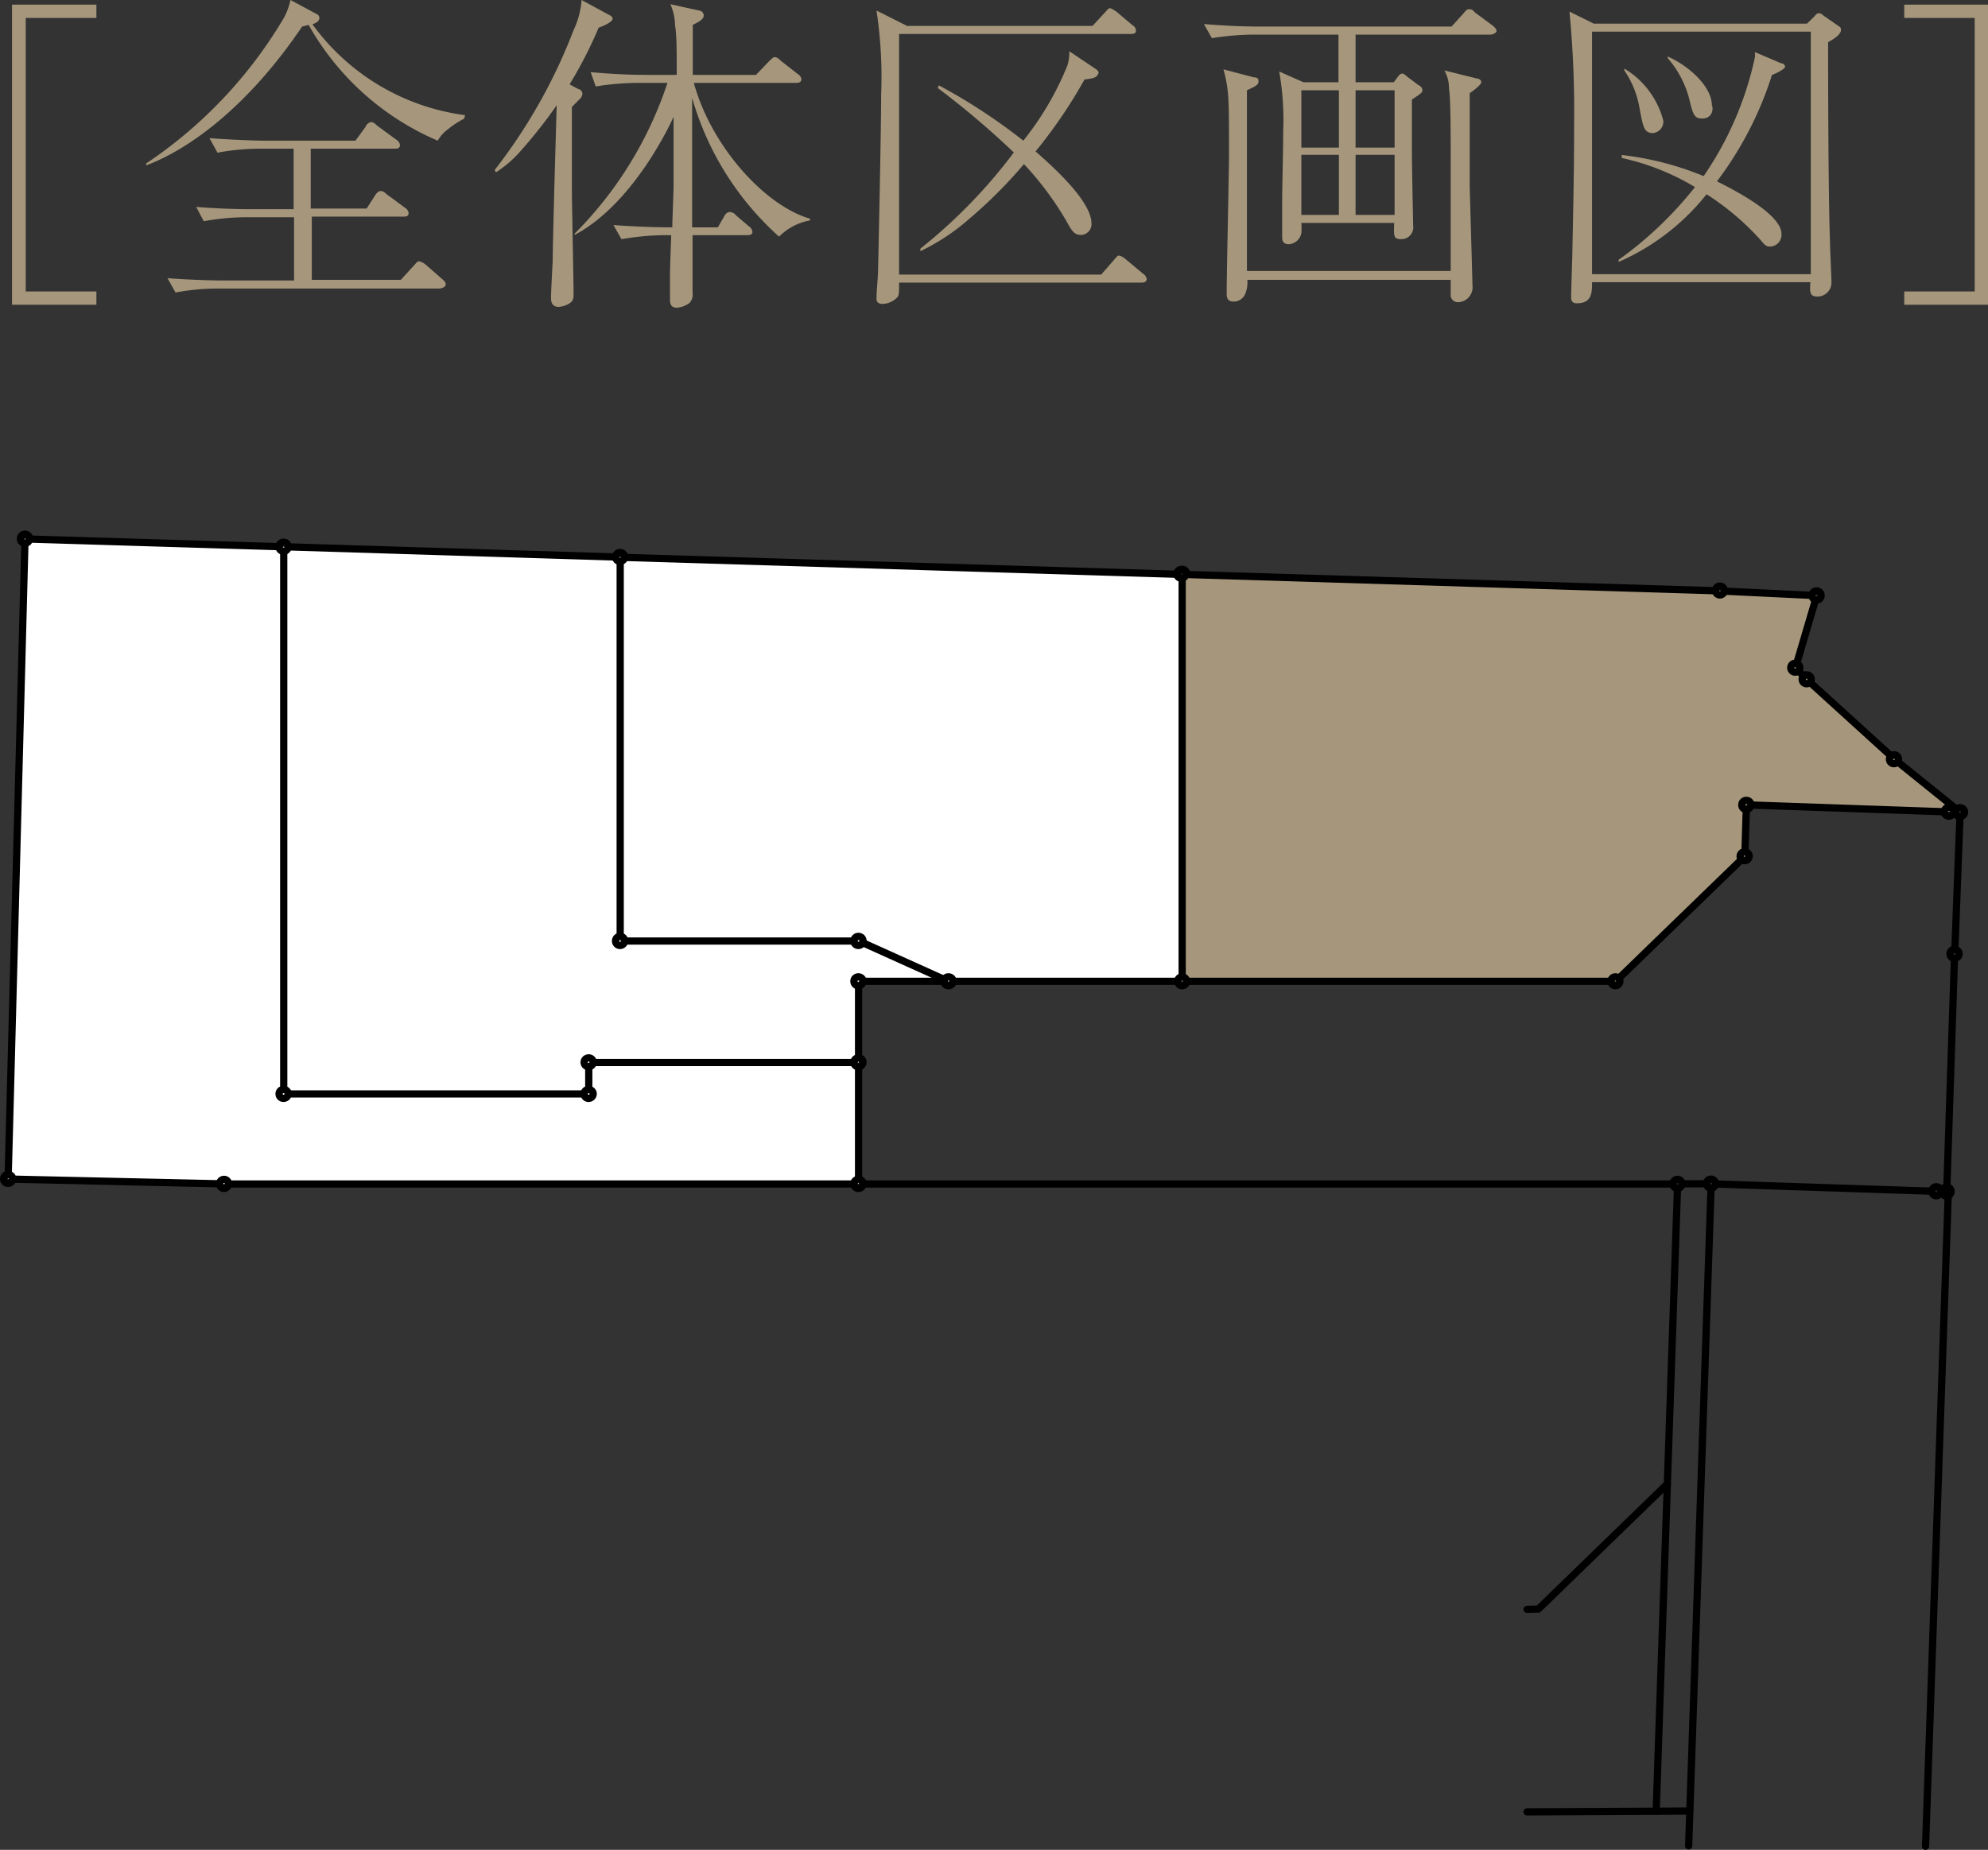 <svg xmlns="http://www.w3.org/2000/svg" width="94.24" height="87.71" viewBox="0 0 94.24 87.71"><rect x="0" y="0" width="94.24" height="87.71" fill="#333333" stroke="none"/><g id="レイヤー_2" data-name="レイヤー 2"><g id="object"><path d="M1.22,13.82H4.57v.63h-4V.22h4V.85H1.22Z" style="fill:#a6977c"/><path d="M22,5.63a3.91,3.91,0,0,0-.74.48,1.75,1.75,0,0,0-.51.56,12.78,12.78,0,0,1-6.12-5.49l-.31.08C11.8,5,9,7.07,6.93,7.84l0-.09a21.37,21.37,0,0,0,6.4-6.69A3.17,3.17,0,0,0,13.77,0L15,.66a.21.21,0,0,1,.14.19c0,.19-.25.27-.33.3a10.63,10.63,0,0,0,7.24,4.31Zm-1.21,8.05H10.32a10.86,10.86,0,0,0-2,.19l-.38-.68c1.18.09,2.34.11,2.62.11h3.38v-3H11.66a11.23,11.23,0,0,0-2,.19l-.36-.68c1.18.1,2.32.11,2.62.11h2V7.05H12.31a10.94,10.94,0,0,0-2,.19l-.38-.69c1.18.09,2.33.12,2.62.12h4.3L17.34,6c0-.07.16-.21.24-.21s.12,0,.3.17l.93.68a.34.34,0,0,1,.15.24c0,.16-.14.17-.23.17h-4V9.89h2.65l.41-.64c.07-.1.15-.19.24-.19s.14,0,.3.15l.88.65a.34.34,0,0,1,.16.24c0,.16-.12.17-.23.17H14.78v3H19l.63-.69c.16-.18.17-.19.24-.19a.77.77,0,0,1,.3.15l.8.7c.1.09.16.14.16.25S20.94,13.68,20.83,13.68Z" style="fill:#a6977c"/><path d="M28.38,1.31A20.28,20.28,0,0,1,27,4l.41.22c.08,0,.2.11.2.23a.45.45,0,0,1-.09.21l-.41.41c0,.65,0,3.52,0,4.1,0,.27.08,4.37.08,4.66s0,.41-.16.53a1.06,1.06,0,0,1-.55.19c-.35,0-.36-.3-.36-.44s.06-1.45.08-1.7c0-.7.09-4,.19-7.42a23.12,23.12,0,0,1-1.72,2.18,5.44,5.44,0,0,1-1.16,1l-.06-.11a25.76,25.76,0,0,0,3.74-6.63A4,4,0,0,0,27.57,0l1.31.71c.1.05.16.1.16.19S28.79,1.17,28.38,1.31Zm8.55,9.91a14,14,0,0,1-4.12-6.58c0,1.07,0,1.15,0,4.27,0,.26,0,1.61,0,1.87h1.22l.31-.54a.33.33,0,0,1,.25-.19.41.41,0,0,1,.3.16l.62.53a.35.35,0,0,1,.16.26c0,.11-.1.15-.24.15h-2.6c0,.26,0,2.72,0,2.73a.58.58,0,0,1-.14.48,1.14,1.14,0,0,1-.6.23c-.33,0-.33-.25-.33-.44s0-.72,0-1.09.05-1.62.06-1.91h-.36a13,13,0,0,0-2,.19l-.38-.67c1.18.09,2.18.11,2.79.11,0-.3.06-1.66.06-1.94,0-.53,0-2.83,0-3.3-.17.38-1.91,4.12-4.69,5.6v-.06a18.19,18.19,0,0,0,4.4-7.15h-1.4a12.68,12.68,0,0,0-2,.17L28,3.42c.86.08,1.75.13,2.62.13h1.46c0-1.12,0-1.91-.08-2.35a2.57,2.57,0,0,0-.22-1L33.14.5a.24.24,0,0,1,.22.24c0,.19-.3.33-.52.44,0,1,0,1.38,0,2.37h3l.62-.65c.1-.09.19-.19.25-.19s.14,0,.29.16l.83.65a.33.33,0,0,1,.16.23c0,.15-.13.18-.24.18H32.89c.82,3,3.36,5.82,5.51,6.44v.08A2.78,2.78,0,0,0,36.93,11.22Z" style="fill:#a6977c"/><path d="M54.11,13.4H42.62c0,.48,0,.55-.06.67a1,1,0,0,1-.72.34c-.29,0-.29-.18-.29-.26,0-.34.06-.88.07-1.21s.15-6.63.15-8.44a20.92,20.92,0,0,0-.22-4L43,1.23h8.79l.6-.65c.15-.17.17-.19.23-.19s.25.13.3.16l.77.65a.3.3,0,0,1,.16.25c0,.14-.12.16-.23.16h-11c0,.2,0,7.4,0,8.79,0,.61,0,1.64,0,2.62h9.58l.62-.71c.15-.18.17-.19.23-.19a.66.66,0,0,1,.3.16l.85.71a.35.35,0,0,1,.16.25C54.34,13.38,54.22,13.4,54.11,13.4Zm-2.7-9.63a23.39,23.39,0,0,1-2.32,3.41c.68.6,2.65,2.32,2.65,3.41a.51.51,0,0,1-.49.55c-.32,0-.43-.17-.71-.68a15,15,0,0,0-2-2.68A22.09,22.09,0,0,1,46,10.33a10.21,10.21,0,0,1-2.37,1.58v-.12a24.93,24.93,0,0,0,4.43-4.56,39.71,39.71,0,0,0-3.61-3.06l.06-.12a27.17,27.17,0,0,1,4,2.62,14.24,14.24,0,0,0,2.1-3.59,2.21,2.21,0,0,0,.08-.65l1.25.84c.11.07.14.14.14.18C52,3.69,51.85,3.71,51.41,3.77Z" style="fill:#a6977c"/><path d="M70.67,1.64H64.26V3.9h1.81l.18-.24c.08-.11.14-.17.22-.17s.14.06.23.14l.56.42c.06,0,.17.13.17.23s-.06.15-.5.44V7.24c0,.54.06,3.39.06,3.46a.56.56,0,0,1-.57.64c-.36,0-.35-.12-.33-.77h-4.4a3.48,3.48,0,0,1,0,.49.65.65,0,0,1-.6.52c-.31,0-.31-.24-.31-.36s0-1.23,0-1.47c0-1,.05-2.55.05-3.55a13.12,13.12,0,0,0-.19-2.81l1.15.51h1.66V1.64h-4a12.9,12.9,0,0,0-2,.17l-.38-.67c.83.07,1.8.12,2.63.12h9.11l.57-.63c.11-.13.15-.19.25-.19s.16,0,.3.16l.85.63c.06.05.16.14.16.24S70.74,1.64,70.67,1.64Zm-1,2.78V8.77c0,.22.13,4.44.13,4.75a.71.71,0,0,1-.68.81.34.34,0,0,1-.35-.38c0-.1,0-.55,0-.68H59.13A1.44,1.44,0,0,1,59,14a.6.6,0,0,1-.52.3c-.33,0-.33-.25-.33-.39,0-1.05.11-5.67.11-6.62,0-2.69,0-3-.26-4l1.45.38c.08,0,.21,0,.21.19s-.25.28-.55.42c0,2.38,0,6.19,0,8.57h9.66c0-.47,0-2.54,0-3V7.75c0-1.33,0-3.06-.08-3.55a1.74,1.74,0,0,0-.22-.86L70,3.72c.09,0,.22.07.22.18S69.86,4.29,69.67,4.42Zm-6.2-.14H61.69V7h1.78Zm0,3.06H61.69v2.85h1.78Zm2.64-3.06H64.26V7h1.85Zm0,3.06H64.26v2.85h1.85Z" style="fill:#a6977c"/><path d="M86.66,2c0,.9,0,6.91.09,9.49,0,.3.07,1.65.07,1.92a.66.66,0,0,1-.67.65c-.37,0-.36-.22-.33-.68H75.47c0,.49,0,1-.72,1-.26,0-.27-.17-.27-.3,0-.36.06-1.94.06-2.27.08-3.86.08-4.69.08-6A48.89,48.89,0,0,0,74.4.55l1.15.57H85.66L86,.79c.06-.07.12-.16.23-.16s.13.05.24.13l.68.47c.09.06.12.08.12.19S87.18,1.72,86.66,2Zm-.82-.5H75.47V13H85.84ZM84,3.55A16.74,16.74,0,0,1,81.39,8.6c.93.46,3.06,1.58,3.06,2.49a.56.56,0,0,1-.51.6c-.18,0-.23,0-.48-.31A12.52,12.52,0,0,0,80.9,9.21a10.92,10.92,0,0,1-4.17,3.21v-.1a17.84,17.84,0,0,0,3.62-3.45,11.5,11.5,0,0,0-3.47-1.38l0-.14a14.44,14.44,0,0,1,3.88,1,15.73,15.73,0,0,0,2.43-5.63,1.29,1.29,0,0,0,0-.25L84.43,3c.1,0,.19.07.19.17S84.13,3.52,84,3.55ZM78.36,6.31c-.43,0-.47-.3-.63-1.13A4.47,4.47,0,0,0,77,3.34L77,3.25a4.08,4.08,0,0,1,1.85,2.48A.55.55,0,0,1,78.36,6.31Zm2.33-.69c-.39,0-.44-.21-.63-1a4.79,4.79,0,0,0-1-1.86l0-.08c1.09.49,2.09,1.47,2.09,2.32C81.22,5.08,81.22,5.62,80.69,5.62Z" style="fill:#a6977c"/><path d="M93.61.85H90.27V.22h4V14.45h-4v-.63h3.34Z" style="fill:#a6977c"/><polygon points="0.39 55.9 10.62 56.14 40.7 56.13 40.7 50.38 27.89 50.38 27.91 51.87 13.45 51.87 13.45 25.93 1.19 25.55 0.39 55.9" style="fill:#fff"/><polygon points="13.45 51.87 27.91 51.87 27.89 50.38 40.7 50.38 40.7 46.53 44.96 46.53 40.7 44.62 29.4 44.62 29.4 26.43 13.45 25.93 13.45 51.87" style="fill:#fff"/><polygon points="29.4 44.62 40.7 44.62 44.96 46.53 56.05 46.53 56.04 27.23 29.4 26.43 29.4 44.62" style="fill:#fff"/><polygon points="56.05 46.53 76.58 46.53 82.72 40.6 82.78 38.17 92.38 38.49 92.92 38.51 89.8 35.99 85.11 31.66 86.11 28.23 81.53 28.01 56.04 27.23 56.05 46.53" style="fill:#a6977c"/><polyline points="79.52 56.35 79.04 70.36 72.92 76.3 72.39 76.31" style="fill:none;stroke:#000;stroke-linecap:round;stroke-linejoin:round;stroke-width:0.343px"/><polyline points="72.39 85.91 78.51 85.88 80.1 85.87" style="fill:none;stroke:#000;stroke-linecap:round;stroke-linejoin:round;stroke-width:0.343px"/><line x1="80.05" y1="87.52" x2="81.11" y2="56.35" style="fill:none;stroke:#000;stroke-linecap:round;stroke-linejoin:round;stroke-width:0.343px"/><line x1="79.04" y1="70.36" x2="78.51" y2="85.88" style="fill:none;stroke:#000;stroke-linecap:round;stroke-linejoin:round;stroke-width:0.343px"/><line x1="92.36" y1="56.51" x2="91.28" y2="87.54" style="fill:none;stroke:#000;stroke-linecap:round;stroke-linejoin:round;stroke-width:0.343px"/><path d="M1.4,25.54a.21.21,0,0,0-.22-.21.21.21,0,0,0-.21.21.21.21,0,0,0,.21.22.22.22,0,0,0,.22-.22" style="fill:none;stroke:#000;stroke-linecap:round;stroke-linejoin:round;stroke-width:0.343px"/><path d="M.6,55.9a.21.21,0,0,0-.22-.21.21.21,0,0,0-.21.21.21.21,0,0,0,.21.21A.22.22,0,0,0,.6,55.9" style="fill:none;stroke:#000;stroke-linecap:round;stroke-linejoin:round;stroke-width:0.343px"/><path d="M10.83,56.13a.21.21,0,0,0-.21-.21.21.21,0,0,0-.21.21.21.21,0,0,0,.21.22.22.22,0,0,0,.21-.22" style="fill:none;stroke:#000;stroke-linecap:round;stroke-linejoin:round;stroke-width:0.343px"/><path d="M13.66,25.92a.21.21,0,0,0-.22-.21.21.21,0,0,0-.21.21.21.21,0,0,0,.21.22.22.22,0,0,0,.22-.22" style="fill:none;stroke:#000;stroke-linecap:round;stroke-linejoin:round;stroke-width:0.343px"/><path d="M13.66,51.86a.21.21,0,0,0-.22-.2.2.2,0,0,0-.21.2.21.21,0,0,0,.21.22.22.22,0,0,0,.22-.22" style="fill:none;stroke:#000;stroke-linecap:round;stroke-linejoin:round;stroke-width:0.343px"/><path d="M28.12,51.86a.21.21,0,0,0-.22-.2.2.2,0,0,0-.21.2.21.21,0,0,0,.21.22.22.22,0,0,0,.22-.22" style="fill:none;stroke:#000;stroke-linecap:round;stroke-linejoin:round;stroke-width:0.343px"/><path d="M28.12,50.37a.21.21,0,0,0-.22-.21.21.21,0,0,0-.21.21.21.21,0,0,0,.21.21.22.22,0,0,0,.22-.21" style="fill:none;stroke:#000;stroke-linecap:round;stroke-linejoin:round;stroke-width:0.343px"/><path d="M40.91,50.37a.21.21,0,0,0-.22-.21.21.21,0,0,0-.21.21.21.21,0,0,0,.21.21.22.22,0,0,0,.22-.21" style="fill:none;stroke:#000;stroke-linecap:round;stroke-linejoin:round;stroke-width:0.343px"/><path d="M29.61,26.41a.21.21,0,0,0-.22-.21.21.21,0,0,0-.21.21.21.21,0,0,0,.21.21.22.22,0,0,0,.22-.21" style="fill:none;stroke:#000;stroke-linecap:round;stroke-linejoin:round;stroke-width:0.343px"/><path d="M29.61,44.61a.21.21,0,0,0-.22-.21.21.21,0,0,0-.21.21.21.21,0,0,0,.21.22.22.22,0,0,0,.22-.22" style="fill:none;stroke:#000;stroke-linecap:round;stroke-linejoin:round;stroke-width:0.343px"/><path d="M40.91,44.61a.21.21,0,0,0-.22-.21.21.21,0,0,0-.21.21.21.21,0,0,0,.21.22.22.22,0,0,0,.22-.22" style="fill:none;stroke:#000;stroke-linecap:round;stroke-linejoin:round;stroke-width:0.343px"/><path d="M45.18,46.52a.21.21,0,0,0-.22-.2.2.2,0,0,0-.21.2.21.21,0,0,0,.21.22.22.22,0,0,0,.22-.22" style="fill:none;stroke:#000;stroke-linecap:round;stroke-linejoin:round;stroke-width:0.343px"/><path d="M56.25,46.52a.21.21,0,0,0-.21-.2.2.2,0,0,0-.21.2.21.21,0,0,0,.21.22.22.22,0,0,0,.21-.22" style="fill:none;stroke:#000;stroke-linecap:round;stroke-linejoin:round;stroke-width:0.343px"/><path d="M90,36a.21.21,0,0,0-.22-.21.21.21,0,0,0-.21.21.21.21,0,0,0,.21.21A.22.22,0,0,0,90,36" style="fill:none;stroke:#000;stroke-linecap:round;stroke-linejoin:round;stroke-width:0.343px"/><path d="M85.86,32.21a.21.21,0,0,0-.22-.21.21.21,0,0,0-.21.21.21.21,0,0,0,.21.21.22.22,0,0,0,.22-.21" style="fill:none;stroke:#000;stroke-linecap:round;stroke-linejoin:round;stroke-width:0.343px"/><path d="M85.32,31.66a.21.21,0,0,0-.22-.21.21.21,0,0,0-.21.21.21.21,0,0,0,.21.21.22.22,0,0,0,.22-.21" style="fill:none;stroke:#000;stroke-linecap:round;stroke-linejoin:round;stroke-width:0.343px"/><path d="M86.33,28.23a.21.21,0,0,0-.22-.21.21.21,0,0,0-.21.21.21.21,0,0,0,.21.22.22.22,0,0,0,.22-.22" style="fill:none;stroke:#000;stroke-linecap:round;stroke-linejoin:round;stroke-width:0.343px"/><path d="M81.74,28a.21.21,0,0,0-.42,0,.21.21,0,1,0,.42,0" style="fill:none;stroke:#000;stroke-linecap:round;stroke-linejoin:round;stroke-width:0.343px"/><path d="M56.25,27.23A.21.21,0,0,0,56,27a.21.21,0,0,0,0,.42.21.21,0,0,0,.21-.21" style="fill:none;stroke:#000;stroke-linecap:round;stroke-linejoin:round;stroke-width:0.343px"/><path d="M83,38.16a.21.21,0,0,0-.22-.21.21.21,0,0,0-.21.21.21.21,0,0,0,.21.22.22.22,0,0,0,.22-.22" style="fill:none;stroke:#000;stroke-linecap:round;stroke-linejoin:round;stroke-width:0.343px"/><path d="M82.92,40.6a.21.21,0,0,0-.22-.21.21.21,0,0,0-.21.21.21.21,0,0,0,.21.21.22.22,0,0,0,.22-.21" style="fill:none;stroke:#000;stroke-linecap:round;stroke-linejoin:round;stroke-width:0.343px"/><path d="M76.79,46.52a.21.21,0,0,0-.21-.2.2.2,0,0,0-.21.2.21.21,0,0,0,.21.22.22.22,0,0,0,.21-.22" style="fill:none;stroke:#000;stroke-linecap:round;stroke-linejoin:round;stroke-width:0.343px"/><path d="M40.91,46.52a.21.21,0,0,0-.22-.2.2.2,0,0,0-.21.2.21.21,0,0,0,.21.22.22.22,0,0,0,.22-.22" style="fill:none;stroke:#000;stroke-linecap:round;stroke-linejoin:round;stroke-width:0.343px"/><path d="M40.91,56.13a.21.21,0,0,0-.22-.21.21.21,0,0,0-.21.21.21.21,0,0,0,.21.22.22.22,0,0,0,.22-.22" style="fill:none;stroke:#000;stroke-linecap:round;stroke-linejoin:round;stroke-width:0.343px"/><path d="M79.73,56.13a.21.21,0,0,0-.21-.21.21.21,0,0,0-.21.21.21.21,0,0,0,.21.22.22.22,0,0,0,.21-.22" style="fill:none;stroke:#000;stroke-linecap:round;stroke-linejoin:round;stroke-width:0.343px"/><path d="M81.32,56.12a.21.21,0,0,0-.22-.21.2.2,0,0,0-.2.21.21.21,0,0,0,.2.22.22.22,0,0,0,.22-.22" style="fill:none;stroke:#000;stroke-linecap:round;stroke-linejoin:round;stroke-width:0.343px"/><path d="M92.49,56.49a.21.21,0,0,0-.22-.21.21.21,0,0,0-.21.21.21.21,0,0,0,.21.22.22.22,0,0,0,.22-.22" style="fill:none;stroke:#000;stroke-linecap:round;stroke-linejoin:round;stroke-width:0.343px"/><path d="M92.87,45.22a.21.21,0,0,0-.22-.2.2.2,0,0,0-.21.2.21.21,0,0,0,.21.22.22.22,0,0,0,.22-.22" style="fill:none;stroke:#000;stroke-linecap:round;stroke-linejoin:round;stroke-width:0.343px"/><path d="M93.13,38.5a.21.21,0,0,0-.22-.2.2.2,0,0,0-.21.2.21.21,0,0,0,.21.22.22.22,0,0,0,.22-.22" style="fill:none;stroke:#000;stroke-linecap:round;stroke-linejoin:round;stroke-width:0.343px"/><path d="M92.6,38.49a.21.21,0,0,0-.22-.21.21.21,0,0,0-.21.21.21.21,0,0,0,.21.21.22.22,0,0,0,.22-.21" style="fill:none;stroke:#000;stroke-linecap:round;stroke-linejoin:round;stroke-width:0.343px"/><path d="M92,56.48a.21.21,0,0,0-.21-.21.21.21,0,0,0-.21.21.21.21,0,0,0,.21.22.22.22,0,0,0,.21-.22" style="fill:none;stroke:#000;stroke-linecap:round;stroke-linejoin:round;stroke-width:0.343px"/><line x1="13.23" y1="25.92" x2="1.4" y2="25.56" style="fill:none;stroke:#000;stroke-linecap:round;stroke-linejoin:round;stroke-width:0.343px"/><line x1="1.18" y1="25.77" x2="0.39" y2="55.69" style="fill:none;stroke:#000;stroke-linecap:round;stroke-linejoin:round;stroke-width:0.343px"/><line x1="0.6" y1="55.91" x2="10.41" y2="56.13" style="fill:none;stroke:#000;stroke-linecap:round;stroke-linejoin:round;stroke-width:0.343px"/><line x1="10.83" y1="56.14" x2="40.49" y2="56.14" style="fill:none;stroke:#000;stroke-linecap:round;stroke-linejoin:round;stroke-width:0.343px"/><line x1="40.7" y1="55.92" x2="40.7" y2="50.59" style="fill:none;stroke:#000;stroke-linecap:round;stroke-linejoin:round;stroke-width:0.343px"/><line x1="40.92" y1="46.53" x2="44.76" y2="46.53" style="fill:none;stroke:#000;stroke-linecap:round;stroke-linejoin:round;stroke-width:0.343px"/><line x1="29.18" y1="26.41" x2="13.67" y2="25.93" style="fill:none;stroke:#000;stroke-linecap:round;stroke-linejoin:round;stroke-width:0.343px"/><line x1="13.45" y1="26.14" x2="13.45" y2="51.66" style="fill:none;stroke:#000;stroke-linecap:round;stroke-linejoin:round;stroke-width:0.343px"/><line x1="13.67" y1="51.87" x2="27.7" y2="51.87" style="fill:none;stroke:#000;stroke-linecap:round;stroke-linejoin:round;stroke-width:0.343px"/><line x1="27.91" y1="51.66" x2="27.91" y2="50.59" style="fill:none;stroke:#000;stroke-linecap:round;stroke-linejoin:round;stroke-width:0.343px"/><line x1="28.13" y1="50.38" x2="40.49" y2="50.38" style="fill:none;stroke:#000;stroke-linecap:round;stroke-linejoin:round;stroke-width:0.343px"/><line x1="40.7" y1="50.16" x2="40.7" y2="46.75" style="fill:none;stroke:#000;stroke-linecap:round;stroke-linejoin:round;stroke-width:0.343px"/><line x1="55.84" y1="27.23" x2="29.61" y2="26.43" style="fill:none;stroke:#000;stroke-linecap:round;stroke-linejoin:round;stroke-width:0.343px"/><line x1="29.4" y1="26.63" x2="29.4" y2="44.4" style="fill:none;stroke:#000;stroke-linecap:round;stroke-linejoin:round;stroke-width:0.343px"/><line x1="29.61" y1="44.62" x2="40.49" y2="44.62" style="fill:none;stroke:#000;stroke-linecap:round;stroke-linejoin:round;stroke-width:0.343px"/><line x1="40.9" y1="44.7" x2="44.78" y2="46.45" style="fill:none;stroke:#000;stroke-linecap:round;stroke-linejoin:round;stroke-width:0.343px"/><line x1="45.18" y1="46.53" x2="55.84" y2="46.53" style="fill:none;stroke:#000;stroke-linecap:round;stroke-linejoin:round;stroke-width:0.343px"/><line x1="56.26" y1="46.53" x2="76.37" y2="46.53" style="fill:none;stroke:#000;stroke-linecap:round;stroke-linejoin:round;stroke-width:0.343px"/><line x1="92.76" y1="38.38" x2="89.97" y2="36.13" style="fill:none;stroke:#000;stroke-linecap:round;stroke-linejoin:round;stroke-width:0.343px"/><line x1="89.65" y1="35.85" x2="85.81" y2="32.36" style="fill:none;stroke:#000;stroke-linecap:round;stroke-linejoin:round;stroke-width:0.343px"/><line x1="85.51" y1="32.06" x2="85.26" y2="31.82" style="fill:none;stroke:#000;stroke-linecap:round;stroke-linejoin:round;stroke-width:0.343px"/><line x1="85.17" y1="31.47" x2="86.06" y2="28.45" style="fill:none;stroke:#000;stroke-linecap:round;stroke-linejoin:round;stroke-width:0.343px"/><line x1="85.9" y1="28.23" x2="81.75" y2="28.03" style="fill:none;stroke:#000;stroke-linecap:round;stroke-linejoin:round;stroke-width:0.343px"/><line x1="81.33" y1="28.01" x2="56.26" y2="27.24" style="fill:none;stroke:#000;stroke-linecap:round;stroke-linejoin:round;stroke-width:0.343px"/><line x1="56.04" y1="27.44" x2="56.04" y2="46.32" style="fill:none;stroke:#000;stroke-linecap:round;stroke-linejoin:round;stroke-width:0.343px"/><line x1="92.17" y1="38.49" x2="83.01" y2="38.17" style="fill:none;stroke:#000;stroke-linecap:round;stroke-linejoin:round;stroke-width:0.343px"/><line x1="82.78" y1="38.38" x2="82.72" y2="40.39" style="fill:none;stroke:#000;stroke-linecap:round;stroke-linejoin:round;stroke-width:0.343px"/><line x1="82.56" y1="40.75" x2="76.74" y2="46.39" style="fill:none;stroke:#000;stroke-linecap:round;stroke-linejoin:round;stroke-width:0.343px"/><line x1="40.92" y1="56.14" x2="79.32" y2="56.14" style="fill:none;stroke:#000;stroke-linecap:round;stroke-linejoin:round;stroke-width:0.343px"/><line x1="79.74" y1="56.13" x2="80.91" y2="56.13" style="fill:none;stroke:#000;stroke-linecap:round;stroke-linejoin:round;stroke-width:0.343px"/><line x1="81.33" y1="56.14" x2="91.57" y2="56.48" style="fill:none;stroke:#000;stroke-linecap:round;stroke-linejoin:round;stroke-width:0.343px"/><line x1="92.29" y1="56.29" x2="92.65" y2="45.44" style="fill:none;stroke:#000;stroke-linecap:round;stroke-linejoin:round;stroke-width:0.343px"/><line x1="92.67" y1="45.02" x2="92.91" y2="38.72" style="fill:none;stroke:#000;stroke-linecap:round;stroke-linejoin:round;stroke-width:0.343px"/><line x1="92.7" y1="38.5" x2="92.6" y2="38.49" style="fill:none;stroke:#000;stroke-linecap:round;stroke-linejoin:round;stroke-width:0.343px"/><line x1="91.99" y1="56.49" x2="92.06" y2="56.5" style="fill:none;stroke:#000;stroke-linecap:round;stroke-linejoin:round;stroke-width:0.343px"/></g></g></svg>